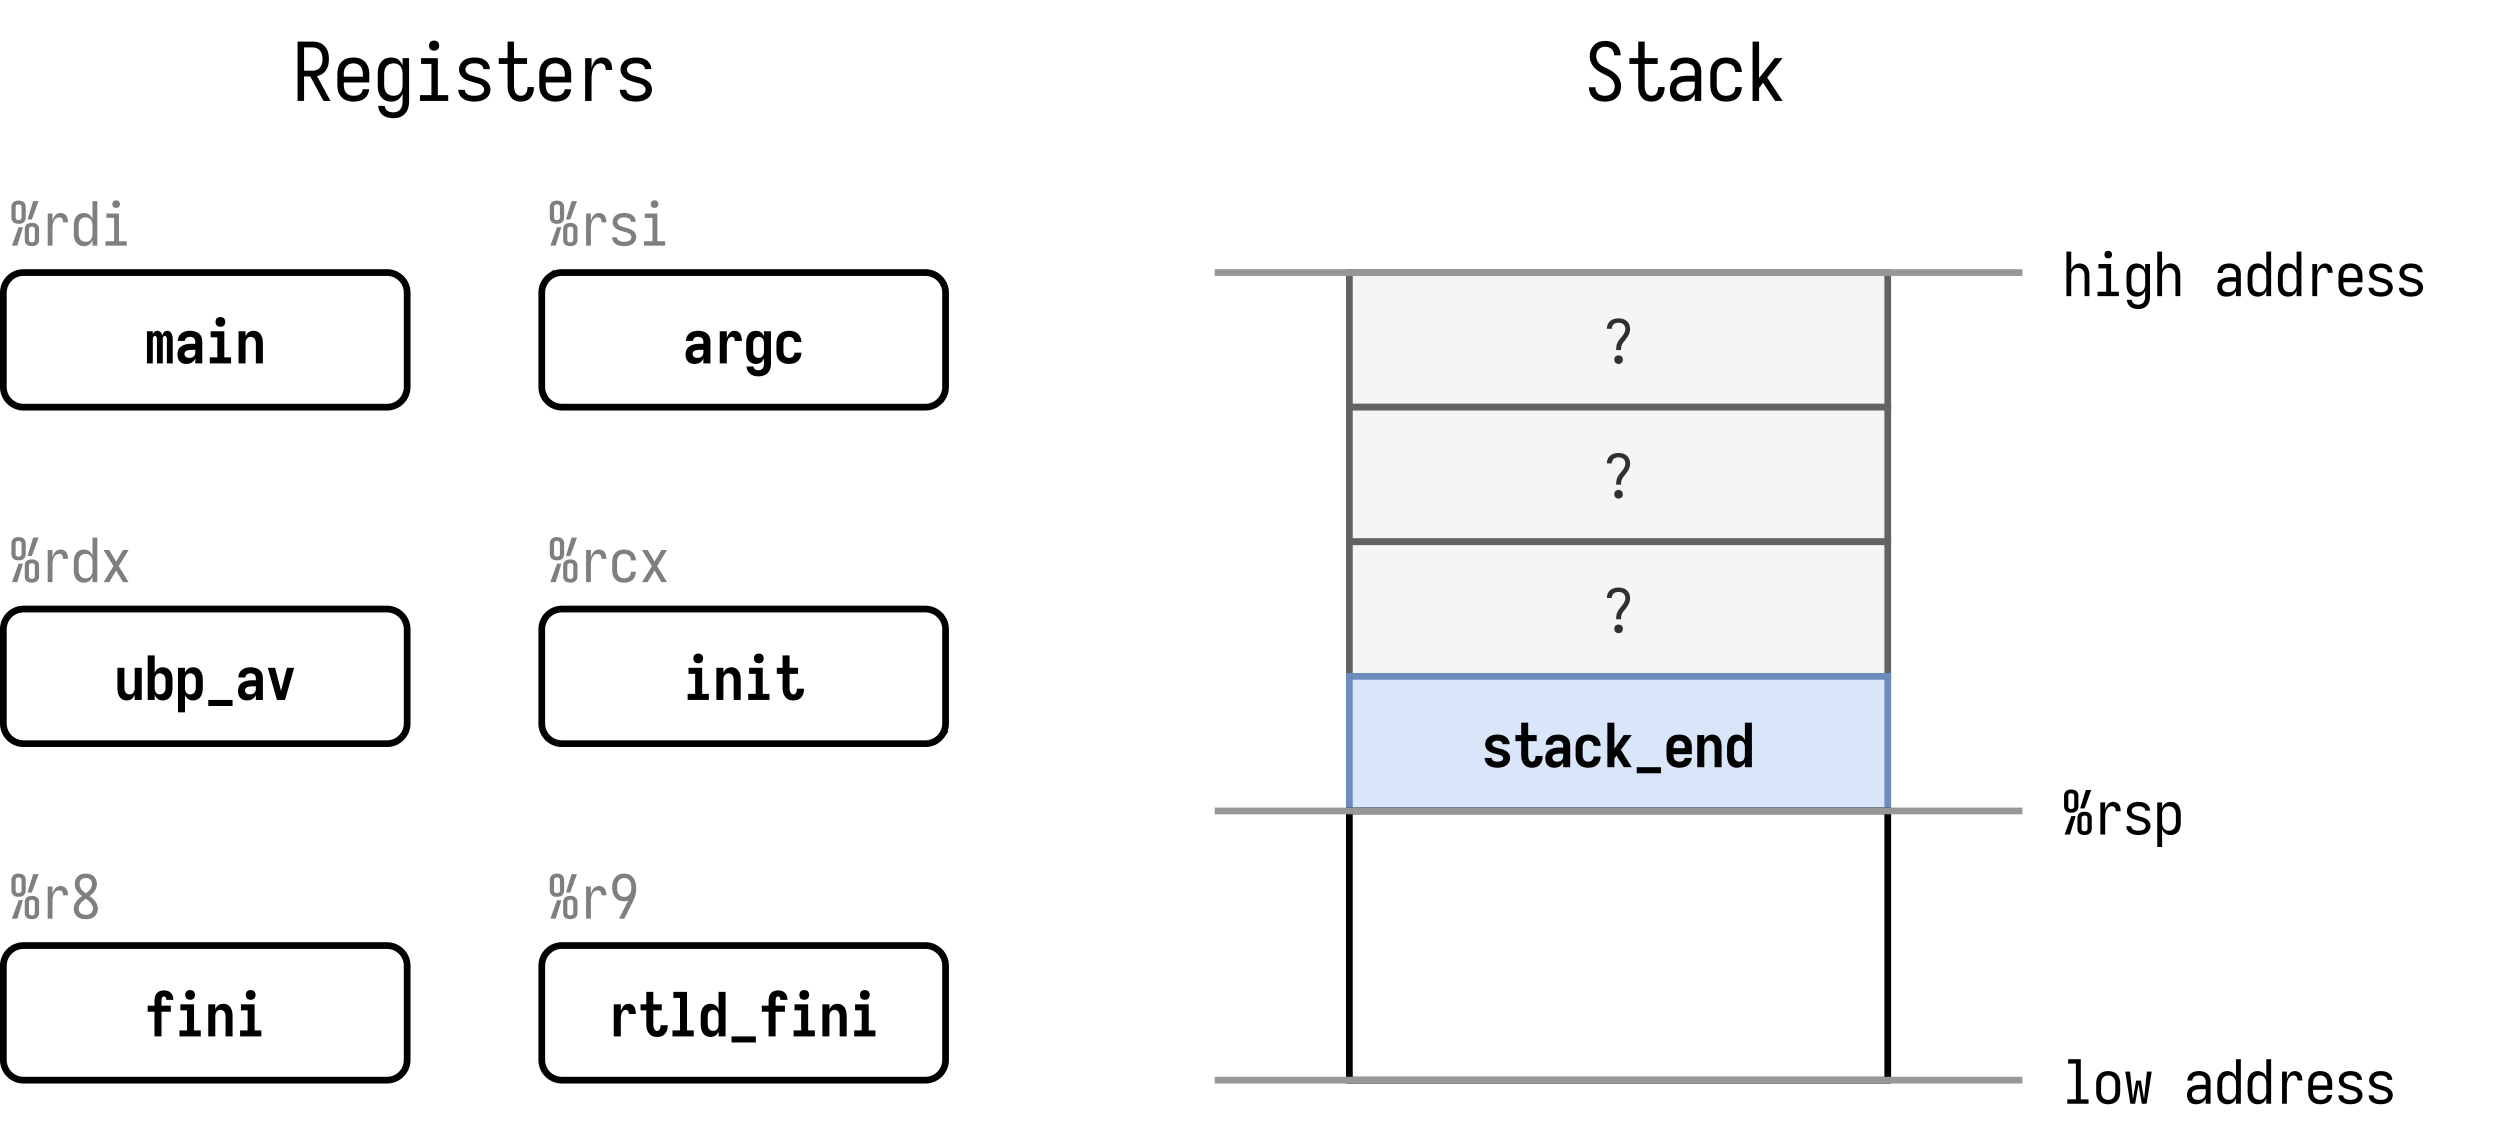 <svg xmlns="http://www.w3.org/2000/svg" xmlns:xlink="http://www.w3.org/1999/xlink" width="713.28" height="321.28" viewBox="0 0 534.96 240.96" version="1.2"><defs><symbol overflow="visible" id="b"><path d="M.484 0h1.25v-5.094c0-.113.008-.226.032-.343a.687.687 0 01.14-.313c.07-.094.16-.14.266-.14.113 0 .207.046.281.14.07.094.117.2.14.313.02.117.032.23.032.343V0h1.25v-5.094c0-.113.004-.226.016-.343a.687.687 0 01.14-.313.334.334 0 01.547 0c.07.094.117.2.14.313.02.117.032.23.032.343V0H6v-5.094c0-.207-.016-.41-.047-.61a2.36 2.36 0 00-.172-.593c-.074-.195-.199-.36-.375-.484a.889.889 0 00-.562-.203.983.983 0 00-.516.14.938.938 0 00-.36.39 1.94 1.94 0 00-.187.485 2.433 2.433 0 00-.219-.484.964.964 0 00-1.28-.438 1.016 1.016 0 00-.329.266 2.454 2.454 0 00-.219.36v-.61H.484zm0 0"/></symbol><symbol overflow="visible" id="c"><path d="M2.438.11c.257 0 .515-.04.765-.11.25-.082.473-.21.672-.39.195-.176.352-.383.469-.626V0h1.5v-4.672c0-.258-.04-.52-.11-.781a1.597 1.597 0 00-.359-.688 1.938 1.938 0 00-.61-.5 2.965 2.965 0 00-.75-.265 3.9 3.9 0 00-1.75.047c-.312.074-.6.21-.859.406-.25.187-.449.43-.593.719a2.157 2.157 0 00-.204.921h1.5c0-.175.055-.335.172-.484a.826.826 0 01.422-.312 1.8 1.8 0 01.531-.079c.188 0 .368.04.547.11.188.074.328.2.422.375.094.168.14.344.14.531v.469H3.5c-.281 0-.563.023-.844.062a3.498 3.498 0 00-.828.235c-.262.105-.5.258-.719.453-.21.2-.359.437-.453.719a2.815 2.815 0 00-.016 1.61c.07.26.196.491.376.686.175.2.39.34.64.422.258.082.52.125.782.125zm.609-1.298c-.168 0-.328-.023-.485-.078a.842.842 0 01-.39-.312.845.845 0 01-.14-.469c0-.133.03-.254.093-.36a.785.785 0 01.266-.265c.113-.062.234-.11.359-.14.125-.032.25-.051.375-.063.125-.02.25-.031.375-.031h.844v.578a1.2 1.2 0 01-.172.61.96.96 0 01-.484.421c-.211.074-.422.11-.641.11zm0 0"/></symbol><symbol overflow="visible" id="d"><path d="M.969 0h4.547v-1.297H4.078v-5.578H1.156v1.297h1.422v4.281H.968zm2.265-7.844c.196 0 .38-.035.547-.11a.72.72 0 00.375-.39c.082-.176.125-.36.125-.547 0-.187-.043-.363-.125-.53a.68.68 0 00-.375-.376 1.235 1.235 0 00-1.078 0 .72.72 0 00-.39.375c-.075.168-.11.344-.11.531 0 .188.035.371.11.547.082.18.21.309.39.39.176.075.352.11.531.11zm0 0"/></symbol><symbol overflow="visible" id="e"><path d="M.64 0h1.5v-4.281c0-.176.016-.344.047-.5.04-.164.11-.317.204-.453a.897.897 0 01.375-.329c.156-.082.316-.125.484-.125.164 0 .328.043.484.125a.813.813 0 01.36.329c.093.136.156.289.187.453.04.156.063.324.063.5V0h1.5v-4.281c0-.25-.016-.5-.047-.75a3.076 3.076 0 00-.188-.735 2.186 2.186 0 00-.39-.64 1.514 1.514 0 00-.625-.438 1.945 1.945 0 00-1.453 0 1.422 1.422 0 00-.61.407c-.156.187-.289.398-.39.625v-1.063H.64zm0 0"/></symbol><symbol overflow="visible" id="f"><path d="M1.36 0h1.515v-3.64c0-.176.004-.348.016-.516a7.78 7.78 0 01.078-.5 2.47 2.47 0 01.172-.485.955.955 0 01.328-.39.804.804 0 01.469-.157c.144 0 .269.047.374.141.114.086.188.2.22.344.038.137.062.273.062.406h1.5c0-.207-.016-.41-.047-.61A2.783 2.783 0 005.907-6a1.415 1.415 0 00-.298-.516 1.113 1.113 0 00-.484-.343 1.44 1.44 0 00-.578-.125c-.219 0-.43.043-.625.125-.2.086-.367.21-.5.375a3.534 3.534 0 00-.328.53c-.094.18-.168.372-.219.579v-1.5H1.359zm0 0"/></symbol><symbol overflow="visible" id="g"><path d="M3.188 2.766c.289 0 .578-.04.859-.11.281-.062.539-.18.781-.344.238-.156.438-.359.594-.609.164-.25.273-.516.328-.797.063-.273.094-.554.094-.844v-6.937h-1.5v1.063a2.27 2.27 0 00-.39-.625 1.47 1.47 0 00-.61-.407 2.01 2.01 0 00-.735-.14c-.25 0-.5.046-.75.14-.25.086-.464.227-.64.422-.18.188-.32.402-.422.64-.094.231-.164.477-.203.735-.043.25-.063.508-.063.766v1.687c0 .262.02.516.063.766.039.25.11.5.203.75.101.242.242.453.422.64.176.18.39.313.64.407a2.123 2.123 0 001.485.015c.238-.093.441-.234.61-.421.163-.188.296-.395.39-.625V.063c0 .175-.024.347-.063.515-.031.164-.101.32-.203.469a.889.889 0 01-.39.312c-.157.07-.325.11-.5.11-.168 0-.329-.028-.485-.078a.773.773 0 01-.406-.282.909.909 0 01-.188-.453H.61c.02.313.098.61.235.89.144.282.344.516.594.704.25.195.523.332.828.406.3.07.609.11.921.11zm.046-3.954c-.242 0-.464-.062-.671-.187-.2-.125-.34-.3-.422-.531a2.2 2.2 0 01-.11-.688V-4.28c0-.227.035-.453.11-.672a1.02 1.02 0 01.421-.531c.208-.133.43-.204.672-.204.164 0 .329.04.485.11a.897.897 0 01.375.328c.093.148.156.305.187.469.04.156.063.324.063.5v1.687c0 .168-.024.336-.063.5a1.286 1.286 0 01-.187.469.847.847 0 01-.375.328c-.156.074-.32.11-.485.11zm0 0"/></symbol><symbol overflow="visible" id="h"><path d="M3.219.11a4 4 0 00.984-.126c.332-.093.629-.25.89-.468.259-.227.454-.504.579-.829.133-.32.203-.648.203-.984h-1.5c0 .2-.055.39-.156.578a.837.837 0 01-.422.407 1.377 1.377 0 01-.578.125c-.18 0-.352-.036-.516-.11a.986.986 0 01-.39-.312c-.106-.145-.18-.301-.22-.47a2.027 2.027 0 01-.062-.515V-4.28c0-.176.02-.348.063-.516.039-.164.113-.32.219-.469a.868.868 0 01.39-.312 1.3 1.3 0 01.516-.11c.195 0 .39.043.578.125a.853.853 0 01.422.407c.101.187.156.383.156.578h1.5c0-.332-.07-.66-.203-.984a2.015 2.015 0 00-.578-.813 2.177 2.177 0 00-.89-.469 3.527 3.527 0 00-.985-.14c-.293 0-.578.039-.86.109-.28.063-.546.18-.796.344a2.06 2.06 0 00-.61.61 2.388 2.388 0 00-.328.796 3.879 3.879 0 00-.094.844v1.687c0 .281.031.57.094.86.063.28.172.546.328.796.164.243.367.446.61.61.25.156.515.266.796.328.282.07.567.11.86.11zm0 0"/></symbol><symbol overflow="visible" id="i"><path d="M4.14.11c.313 0 .618-.048.923-.141.3-.102.554-.274.765-.516.207-.238.36-.508.453-.812.094-.301.14-.61.14-.922v-.125H4.907v.047c0 .125-.011.257-.031.39-.023.125-.063.25-.125.375a.642.642 0 01-.25.297.655.655 0 01-.36.11.583.583 0 01-.421-.188 1.114 1.114 0 01-.25-.406 2.262 2.262 0 01-.11-.469 6.262 6.262 0 01-.015-.469v-2.86h1.812v-1.296H3.344v-2.656h-1.5v2.656H.609v1.297h1.235v2.86c0 .273.02.546.062.827.04.274.117.54.235.797.125.25.285.477.484.672.195.188.426.324.688.406.269.082.546.125.828.125zm0 0"/></symbol><symbol overflow="visible" id="j"><path d="M2.625.11c.25 0 .488-.044.719-.126.238-.093.441-.234.61-.421.163-.188.296-.395.39-.625V0h1.5v-6.875h-1.5v4.281c0 .168-.024.336-.063.5a1.286 1.286 0 01-.187.469.77.77 0 01-.36.328 1.123 1.123 0 01-.968 0 .847.847 0 01-.375-.328 1.473 1.473 0 01-.204-.469 2.676 2.676 0 01-.046-.5v-4.281H.64v4.281c0 .25.015.5.046.75.032.25.094.496.188.735.102.242.234.46.39.656.165.187.368.328.61.422.25.093.5.14.75.14zm0 0"/></symbol><symbol overflow="visible" id="k"><path d="M3.875.11c.258 0 .508-.048.75-.141.25-.094.46-.227.64-.406.176-.188.317-.399.423-.641.101-.25.171-.5.203-.75.039-.25.062-.504.062-.766V-4.28c0-.258-.023-.516-.062-.766a2.592 2.592 0 00-.204-.734 2.28 2.28 0 00-.421-.64 1.533 1.533 0 00-.641-.423 2.06 2.06 0 00-.75-.14c-.25 0-.496.046-.734.14a1.422 1.422 0 00-.61.407c-.156.187-.289.398-.39.625v-3.72H.64V0h1.5v-1.063c.101.231.234.438.39.625.164.188.367.329.61.422.238.082.484.125.734.125zM3.25-1.189a1.11 1.11 0 01-.484-.109.847.847 0 01-.375-.328 1.473 1.473 0 01-.204-.469 2.676 2.676 0 01-.046-.5V-4.28c0-.176.015-.344.046-.5.04-.164.11-.32.204-.469a.897.897 0 01.375-.328c.156-.07.316-.11.484-.11.238 0 .457.07.656.204a.949.949 0 01.422.53c.082.22.125.446.125.673v1.687c0 .23-.043.461-.125.688a.936.936 0 01-.422.531 1.21 1.21 0 01-.656.188zm0 0"/></symbol><symbol overflow="visible" id="l"><path d="M.64 2.656h1.5v-3.719c.102.231.235.438.391.625.164.188.367.329.61.422.238.082.484.125.734.125.258 0 .508-.046.75-.14.25-.094.46-.227.64-.406.176-.188.317-.399.423-.641.101-.25.171-.5.203-.75.039-.25.062-.504.062-.766V-4.28c0-.258-.023-.516-.062-.766a2.592 2.592 0 00-.204-.734 2.28 2.28 0 00-.421-.64 1.533 1.533 0 00-.641-.423 2.06 2.06 0 00-.75-.14c-.25 0-.496.046-.734.14a1.422 1.422 0 00-.61.407c-.156.187-.289.398-.39.625v-1.063H.64zm2.61-3.844a1.11 1.11 0 01-.484-.109.847.847 0 01-.375-.328 1.473 1.473 0 01-.204-.469 2.676 2.676 0 01-.046-.5V-4.28c0-.176.015-.344.046-.5.04-.164.11-.32.204-.469a.897.897 0 01.375-.328c.156-.07.316-.11.484-.11.238 0 .457.07.656.204a.949.949 0 01.422.53c.082.22.125.446.125.673v1.687c0 .23-.043.461-.125.688a.936.936 0 01-.422.531 1.21 1.21 0 01-.656.188zm0 0"/></symbol><symbol overflow="visible" id="m"><path d="M.64 1.297h5.204V0H.64zm0 0"/></symbol><symbol overflow="visible" id="n"><path d="M2.375 0h1.734l1.954-6.875H4.516L3.344-2.297a19.66 19.66 0 01-.094.39 19.66 19.66 0 01-.094-.39L1.984-6.875H.422zm0 0"/></symbol><symbol overflow="visible" id="p"><path d="M2.094 0h1.5v-5.281h2v-1.297h-2V-7.61c0-.133.008-.266.031-.391a.83.83 0 01.156-.375c.094-.113.203-.172.328-.172a.44.44 0 01.282.11.398.398 0 01.171.25c.032.105.047.21.047.312v.047h1.516v-.125a2.06 2.06 0 00-.14-.75 1.762 1.762 0 00-.438-.656 1.403 1.403 0 00-.672-.375 2.654 2.654 0 00-1.61.031c-.273.094-.5.258-.687.484a1.82 1.82 0 00-.39.75c-.063.281-.094.57-.094.86v1.03H.64v1.298h1.453zm0 0"/></symbol><symbol overflow="visible" id="r"><path d="M.969 0h4.547v-1.297H4.078V-9.53H1.156v1.297h1.422v6.937H.968zm0 0"/></symbol><symbol overflow="visible" id="s"><path d="M2.61.11c.25 0 .492-.044.734-.126.238-.093.441-.234.61-.421.163-.188.296-.395.39-.625V0h1.5v-9.531h-1.5v3.719a2.27 2.27 0 00-.39-.625 1.47 1.47 0 00-.61-.407 2.01 2.01 0 00-.735-.14c-.25 0-.5.046-.75.14-.25.086-.464.227-.64.422-.18.188-.32.402-.422.64-.094.231-.164.477-.203.735-.043.25-.063.508-.063.766v1.687c0 .262.02.516.063.766.039.25.11.5.203.75.101.242.242.453.422.64.176.18.39.313.64.407.25.093.5.14.75.14zm.624-1.298c-.242 0-.464-.062-.671-.187-.2-.125-.34-.3-.422-.531a2.2 2.2 0 01-.11-.688V-4.28c0-.227.035-.453.11-.672a1.02 1.02 0 01.421-.531c.208-.133.43-.204.672-.204.164 0 .329.04.485.11a.897.897 0 01.375.328c.093.148.156.305.187.469.04.156.063.324.063.5v1.687c0 .168-.024.336-.063.5a1.286 1.286 0 01-.187.469.847.847 0 01-.375.328c-.156.074-.32.11-.485.11zm0 0"/></symbol><symbol overflow="visible" id="F"><path d="M3.219.11c.32 0 .64-.04.953-.11.32-.063.617-.18.89-.36a1.93 1.93 0 00.641-.687 1.871 1.871 0 00.188-1.406c-.043-.156-.11-.3-.204-.438a1.603 1.603 0 00-.312-.359 1.629 1.629 0 00-.39-.281 3.048 3.048 0 00-.891-.36c-.157-.039-.313-.082-.469-.125-.156-.039-.313-.082-.469-.125a5.952 5.952 0 01-.453-.14 1.06 1.06 0 01-.406-.266.598.598 0 01-.188-.437c0-.157.067-.29.204-.407a.89.89 0 01.453-.234c.164-.04.328-.063.484-.063.164 0 .328.024.484.063a.839.839 0 01.422.266.715.715 0 01.188.437h1.5A1.924 1.924 0 005.016-6.5a2.209 2.209 0 00-.844-.375c-.305-.07-.61-.11-.922-.11-.313 0-.625.04-.938.11-.304.063-.59.188-.859.375-.262.18-.465.414-.61.703a1.878 1.878 0 00-.218.89c0 .169.02.329.063.485.039.156.101.305.187.438.094.136.195.261.313.375.125.105.253.199.39.28.145.075.29.142.438.204.156.055.304.102.453.14.156.044.312.087.469.126.156.043.312.086.468.125.156.043.305.09.453.14.157.055.297.14.422.266a.558.558 0 01.188.422.558.558 0 01-.14.36.877.877 0 01-.329.234 2.19 2.19 0 01-.39.093 2.285 2.285 0 01-.391.032c-.188 0-.371-.02-.547-.063a1.14 1.14 0 01-.453-.266.63.63 0 01-.203-.468H.5A2.023 2.023 0 001.39-.36c.27.18.563.296.876.359.312.07.629.11.953.11zm0 0"/></symbol><symbol overflow="visible" id="G"><path d="M.844 0h1.5v-1.875l.453-.61L4.359 0h1.704L3.719-3.719l2.344-3.156H4.327L2.344-3.937v-5.594h-1.5zm0 0"/></symbol><symbol overflow="visible" id="H"><path d="M3.266.11c.32 0 .632-.04.937-.11.313-.07.598-.195.86-.375a2.03 2.03 0 00.609-.703 2.05 2.05 0 00.25-.906h-1.5a.733.733 0 01-.203.468 1.059 1.059 0 01-.438.266 2.07 2.07 0 01-.515.063c-.168 0-.34-.032-.516-.094a1.085 1.085 0 01-.422-.313 1.552 1.552 0 01-.234-.468 2.22 2.22 0 01-.063-.532v-.187h3.922v-1.5c0-.29-.031-.578-.094-.86a2.266 2.266 0 00-.343-.796 2.508 2.508 0 00-.61-.61 2.266 2.266 0 00-.797-.344 3.967 3.967 0 00-.859-.093c-.293 0-.586.03-.875.093-.281.063-.547.18-.797.344a2.378 2.378 0 00-.61.61 2.197 2.197 0 00-.343.796c-.063.282-.094.57-.094.86v1.687c0 .293.031.586.094.875.063.282.176.543.344.782.176.242.383.445.625.609.25.156.515.266.797.328.289.07.582.11.875.11zm1.187-4.188H2.031v-.203c0-.176.02-.348.063-.516.05-.176.129-.332.234-.469a.85.85 0 01.406-.312 1.3 1.3 0 01.516-.11c.164 0 .332.04.5.11.164.062.3.168.406.312.114.137.192.293.235.47.039.167.062.339.062.515zm0 0"/></symbol><symbol overflow="visible" id="t"><path d="M1.031 0h1.39v-5.234H3.75L6.578 0h1.5l-2.89-5.313a3.104 3.104 0 001.125-.468c.343-.227.625-.516.843-.86A3.36 3.36 0 007.61-7.75a6.146 6.146 0 00.016-2.375 3.2 3.2 0 00-.422-1.078 2.79 2.79 0 00-.766-.86 2.822 2.822 0 00-1.046-.5 4.701 4.701 0 00-1.141-.14H1.031zM4.25-6.484H2.422v-4.97H4.25c.3 0 .598.06.89.173.29.117.532.304.72.562.195.25.327.528.39.828.07.305.11.61.11.922 0 .313-.04.621-.11.922a2.081 2.081 0 01-.39.844c-.188.25-.43.433-.72.547-.292.117-.59.172-.89.172zm0 0"/></symbol><symbol overflow="visible" id="u"><path d="M4.36.14C4.741.14 5.132.095 5.53 0a2.989 2.989 0 001.094-.469c.332-.238.586-.539.766-.906.187-.363.289-.738.312-1.125H6.328A1.266 1.266 0 016-1.703c-.21.242-.465.402-.766.484-.293.074-.586.11-.875.11a2.46 2.46 0 01-.875-.157 1.822 1.822 0 01-.718-.515c-.188-.239-.32-.5-.391-.782a4.202 4.202 0 01-.094-.89v-.5h5.453v-1.75c0-.375-.039-.742-.109-1.11a3.014 3.014 0 00-.422-1.046c-.2-.332-.45-.61-.75-.829a2.683 2.683 0 00-1.016-.468 4.453 4.453 0 00-1.109-.14c-.387 0-.766.046-1.14.14-.368.086-.7.242-1 .469a2.88 2.88 0 00-.766.828 3.06 3.06 0 00-.406 1.046c-.075.368-.11.735-.11 1.11v2.25c0 .375.035.75.11 1.125.07.367.21.715.421 1.047.208.324.461.601.766.828A2.83 2.83 0 003.22 0c.375.094.754.14 1.14.14zM2.28-5.202v-.5c0-.3.031-.594.094-.875.07-.29.203-.55.39-.781a1.59 1.59 0 01.704-.516 2.187 2.187 0 011.703 0c.281.105.516.277.703.516.188.23.313.492.375.78.07.282.11.575.11.876v.5zm0 0"/></symbol><symbol overflow="visible" id="v"><path d="M4.25 3.688a4.34 4.34 0 001.11-.141 2.864 2.864 0 001-.485c.3-.23.546-.507.734-.828.195-.324.332-.671.406-1.046.07-.368.11-.731.11-1.094v-9.25H6.218v1.562a2.958 2.958 0 00-.547-.906 1.953 1.953 0 00-.86-.61 3.053 3.053 0 00-2.062-.015c-.336.105-.633.29-.89.547-.25.25-.45.531-.594.844a3.483 3.483 0 00-.297 1 8.303 8.303 0 00-.063 1.03v2.25c0 .345.02.688.063 1.032.05.344.148.68.297 1 .144.313.343.594.593.844.258.25.555.433.891.547a3.053 3.053 0 002.063-.016c.343-.125.628-.328.859-.61a3.08 3.08 0 00.547-.921V.094c0 .281-.032.562-.094.844-.063.289-.184.554-.36.796a1.51 1.51 0 01-.671.532 2.187 2.187 0 01-.844.171 3.05 3.05 0 01-.86-.124 1.387 1.387 0 01-.687-.485 1.361 1.361 0 01-.312-.781H1c.02.394.117.77.297 1.125.187.363.437.66.75.89.312.227.66.391 1.047.485a5 5 0 001.156.14zm.047-4.797c-.281 0-.563-.051-.844-.157a1.654 1.654 0 01-.703-.53 2.138 2.138 0 01-.375-.798 4.076 4.076 0 01-.094-.86v-2.25c0-.3.031-.593.094-.874.07-.29.195-.55.375-.781a1.59 1.59 0 01.703-.516c.281-.113.563-.172.844-.172.289 0 .57.059.844.172.27.117.488.293.656.531.164.242.273.5.328.782.063.28.094.57.094.859v2.25c0 .281-.032.57-.094.86a2.06 2.06 0 01-.328.78 1.479 1.479 0 01-.656.532 2.117 2.117 0 01-.844.172zm0 0"/></symbol><symbol overflow="visible" id="w"><path d="M1.297 0h6.047v-1.25H5.125v-7.906H1.531v1.234H3.75v6.672H1.297zm3.016-10.766c.195 0 .382-.039.562-.125a.778.778 0 00.406-.39 1.299 1.299 0 000-1.11.793.793 0 00-.406-.406 1.342 1.342 0 00-.563-.125c-.187 0-.375.043-.562.125a.778.778 0 00-.39.406c-.075.18-.11.36-.11.547 0 .2.035.387.11.563.081.18.21.308.39.39.188.086.375.125.563.125zm0 0"/></symbol><symbol overflow="visible" id="x"><path d="M4.281.14c.407 0 .805-.042 1.203-.124A3.293 3.293 0 006.61-.438a2.36 2.36 0 00.829-.859c.195-.363.296-.75.296-1.156 0-.281-.054-.55-.156-.813a1.912 1.912 0 00-.437-.687A2.619 2.619 0 006.5-4.47a3.807 3.807 0 00-.75-.343 11.09 11.09 0 00-.797-.25c-.262-.083-.527-.16-.797-.235-.261-.07-.527-.156-.797-.25a1.667 1.667 0 01-.687-.469 1.095 1.095 0 01-.094-1.343c.125-.188.285-.332.485-.438.195-.101.398-.172.609-.203a4.397 4.397 0 011.281 0c.207.031.406.094.594.188.195.093.36.23.484.406.125.18.188.375.188.593h1.39c0-.382-.101-.75-.296-1.093a2.224 2.224 0 00-.782-.844 2.851 2.851 0 00-1.062-.438 6.2 6.2 0 00-1.14-.109c-.4 0-.79.043-1.173.125a2.85 2.85 0 00-1.078.453c-.336.23-.594.528-.781.89-.188.356-.281.731-.281 1.126 0 .273.05.539.156.797.101.261.25.496.437.703.196.21.414.387.657.531.238.137.488.246.75.328.257.086.52.168.78.25.27.086.536.164.798.235.27.062.535.14.797.234.27.094.5.25.687.469.195.219.297.465.297.734 0 .23-.074.445-.219.64a1.543 1.543 0 01-.531.438c-.2.094-.418.157-.656.188-.23.031-.461.047-.688.047-.218 0-.437-.016-.656-.047a2.359 2.359 0 01-.64-.188 1.359 1.359 0 01-.532-.422 1.074 1.074 0 01-.203-.625H.86c0 .407.1.79.312 1.141.207.355.484.637.828.844.344.21.71.351 1.11.422.394.082.785.125 1.171.125zm0 0"/></symbol><symbol overflow="visible" id="y"><path d="M5.594.14c.383 0 .758-.062 1.125-.187.375-.125.687-.332.937-.625.258-.3.446-.64.563-1.015a3.54 3.54 0 00.187-1.125v-.157h-1.39v.078c0 .22-.028.434-.079.641a1.65 1.65 0 01-.25.594 1.085 1.085 0 01-.484.422 1.52 1.52 0 01-.61.125 1.272 1.272 0 01-1.188-.781 2.921 2.921 0 01-.218-.72 6.152 6.152 0 01-.046-.765v-4.547h2.796v-1.234H4.142v-3.547H2.766v3.547H.875v1.234h1.89v4.547c0 .355.024.703.079 1.047.05.336.148.656.297.969.144.304.336.578.578.828.25.242.535.414.86.515.331.102.671.157 1.015.157zm0 0"/></symbol><symbol overflow="visible" id="z"><path d="M2.078 0h1.375v-4.86c0-.269.016-.538.047-.812.031-.281.082-.555.156-.828.07-.27.18-.523.328-.766.157-.25.352-.441.594-.578.25-.133.516-.203.797-.203.176 0 .344.04.5.11.164.062.29.171.375.328.094.148.156.304.188.468.03.168.046.336.046.5H7.86c0-.32-.03-.644-.093-.968a2.211 2.211 0 00-.36-.891 1.519 1.519 0 00-.734-.61 2.449 2.449 0 00-.938-.187c-.28 0-.562.063-.843.188-.282.117-.516.289-.704.515-.18.23-.328.48-.453.75-.117.274-.21.555-.28.844v-2.156H2.077zm0 0"/></symbol><symbol overflow="visible" id="A"><path d="M4.297.14c.457 0 .898-.062 1.328-.187a2.823 2.823 0 001.14-.656c.344-.32.587-.695.735-1.125.156-.438.234-.879.234-1.328 0-.414-.078-.828-.234-1.235a3.176 3.176 0 00-.656-1.078 5.376 5.376 0 00-.953-.828 7.542 7.542 0 00-1.094-.625c-.375-.176-.75-.367-1.125-.578a2.731 2.731 0 01-.906-.875 2.25 2.25 0 01-.344-1.203c0-.258.035-.516.11-.766.081-.258.21-.488.39-.687.187-.207.406-.352.656-.438a2.48 2.48 0 01.781-.125c.32 0 .633.07.938.203.312.137.547.36.703.672.164.305.25.617.25.938v.015h1.39v-.015c0-.426-.077-.836-.234-1.235a2.733 2.733 0 00-.718-1.046 2.656 2.656 0 00-1.094-.61 4.592 4.592 0 00-1.235-.172c-.449 0-.886.07-1.312.203a2.67 2.67 0 00-1.094.688 3.227 3.227 0 00-.703 1.11 3.792 3.792 0 00-.219 1.28c0 .43.078.844.235 1.25.156.399.375.758.656 1.079.281.324.598.601.953.828.352.23.719.437 1.094.625.383.18.758.375 1.125.593.375.211.68.5.922.875.238.368.359.758.359 1.172 0 .368-.09.72-.266 1.063a1.54 1.54 0 01-.765.734 2.45 2.45 0 01-1.047.235c-.344 0-.684-.063-1.016-.188a1.515 1.515 0 01-.765-.64 1.942 1.942 0 01-.266-.985H.86c0 .438.081.867.25 1.281.163.407.421.75.765 1.032.344.28.723.48 1.14.593.415.102.844.157 1.282.157zm0 0"/></symbol><symbol overflow="visible" id="B"><path d="M3.469.14c.383 0 .758-.054 1.125-.156.375-.113.703-.3.984-.562.281-.258.492-.563.64-.906V0H7.61v-6.266c0-.351-.046-.691-.14-1.015a2.387 2.387 0 00-.453-.907 2.525 2.525 0 00-.766-.656 2.814 2.814 0 00-.953-.36 5.447 5.447 0 00-1-.093c-.399 0-.793.047-1.188.14a2.901 2.901 0 00-1.093.485 2.403 2.403 0 00-.75.922C1.086-7.383 1-7 1-6.594h1.39c0-.3.094-.578.282-.828.195-.25.441-.414.734-.5.29-.082.586-.125.89-.125.321 0 .645.063.97.188.32.117.562.324.718.625.157.304.235.625.235.968v.875H4.656c-.367 0-.726.028-1.078.079-.355.054-.7.148-1.031.28a3.035 3.035 0 00-.89.579c-.274.25-.466.547-.579.89-.117.344-.172.7-.172 1.063 0 .355.047.703.14 1.047.102.336.274.633.516.89.25.262.54.446.875.547A3.63 3.63 0 003.47.141zm.547-1.25c-.293 0-.579-.05-.86-.156a1.261 1.261 0 01-.656-.53 1.632 1.632 0 01-.219-.829c0-.219.047-.426.14-.625.095-.195.227-.352.407-.469.176-.113.363-.203.563-.265.207-.063.414-.102.625-.125.218-.02.43-.032.64-.032H6.22v1.032c0 .273-.055.543-.157.812-.093.274-.25.5-.468.688a1.82 1.82 0 01-.75.39c-.274.074-.547.11-.828.11zm0 0"/></symbol><symbol overflow="visible" id="C"><path d="M4.281.14A4.82 4.82 0 005.547-.03c.426-.114.8-.317 1.125-.61.32-.3.562-.656.719-1.062.164-.406.25-.828.25-1.266H6.25c0 .344-.086.672-.25.985-.168.312-.414.539-.734.671a2.51 2.51 0 01-.985.204c-.293 0-.578-.051-.86-.157a1.543 1.543 0 01-.687-.53 1.994 1.994 0 01-.359-.798 4.076 4.076 0 01-.094-.86v-2.25c0-.288.031-.577.094-.859.063-.289.18-.554.36-.796.175-.239.406-.41.687-.516a2.28 2.28 0 01.86-.172c.331 0 .66.07.984.203.32.137.566.36.734.672.164.313.25.637.25.969h1.39a3.32 3.32 0 00-.25-1.25 2.73 2.73 0 00-.718-1.063c-.324-.289-.7-.492-1.125-.609a4.82 4.82 0 00-1.266-.172 4.43 4.43 0 00-1.11.14 2.97 2.97 0 00-1.015.485 2.759 2.759 0 00-.75.813c-.187.324-.32.671-.39 1.046-.075.368-.11.735-.11 1.11v2.25c0 .367.035.734.11 1.11.07.366.203.714.39 1.046.196.324.446.602.75.828.313.219.649.375 1.016.469.363.094.734.14 1.11.14zm0 0"/></symbol><symbol overflow="visible" id="D"><path d="M1.313 0h1.39v-2.781l.86-1.11.421.657L6.141 0h1.593L4.438-5l3.296-4.156H6.047L2.703-4.891v-7.812h-1.39zm0 0"/></symbol><symbol overflow="visible" id="E"><path d="M2.719-2.86h1.047c0-.238.02-.472.062-.703.04-.238.125-.46.25-.671.133-.207.281-.399.438-.579.156-.187.3-.378.437-.578.145-.195.274-.398.39-.609a2.815 2.815 0 00.36-1.375 2.62 2.62 0 00-.172-.922 1.87 1.87 0 00-.547-.765 2.005 2.005 0 00-.828-.454 3.52 3.52 0 00-.922-.125c-.312 0-.62.043-.921.125a2.038 2.038 0 00-.829.422c-.25.2-.437.446-.562.735a2.41 2.41 0 00-.172.906v.047h1.047v-.032c0-.238.062-.46.187-.671a.99.99 0 01.532-.454 1.87 1.87 0 01.718-.14c.239 0 .477.047.72.14a.992.992 0 01.546.47c.125.23.188.464.188.702 0 .282-.07.555-.204.813-.125.262-.277.5-.453.719-.18.218-.355.437-.531.656-.18.219-.336.453-.469.703-.125.25-.21.516-.25.797a5.576 5.576 0 00-.062.844zM3.25.11c.156 0 .313-.04.469-.11a.616.616 0 00.328-.344c.07-.156.11-.312.11-.469 0-.164-.04-.32-.11-.468a.566.566 0 00-.328-.328 1.14 1.14 0 00-.469-.11c-.168 0-.328.04-.484.11a.613.613 0 00-.329.328c-.074.148-.109.304-.109.468 0 .157.035.313.11.47.07.156.18.273.328.343.156.07.316.11.484.11zm0 0"/></symbol><symbol overflow="visible" id="I"><path d="M1.813-4.672c.195 0 .39-.02.578-.062.195-.051.367-.141.515-.266a.99.99 0 00.328-.469c.07-.187.11-.375.11-.562v-2.25c0-.188-.04-.367-.11-.547a.99.99 0 00-.328-.469 1.126 1.126 0 00-.515-.265 2.218 2.218 0 00-.579-.079 2.31 2.31 0 00-.578.079 1.208 1.208 0 00-.843.734c-.075.18-.11.36-.11.547v2.25c0 .187.035.375.11.562.07.188.18.344.328.469.156.125.328.215.515.266.196.043.391.062.579.062zm1.921-.922h.922L6.094-9.53H4.937zM4.672.11c.195 0 .39-.027.578-.078.188-.039.352-.125.5-.25.156-.133.27-.289.344-.469.07-.187.11-.378.11-.578V-3.5c0-.195-.04-.39-.11-.578a1.112 1.112 0 00-.344-.469 1.164 1.164 0 00-.5-.25 2.218 2.218 0 00-.578-.078 2.31 2.31 0 00-.578.078 1.26 1.26 0 00-.532.25 1.112 1.112 0 00-.328.469 1.828 1.828 0 00-.093.578v2.234c0 .2.03.391.093.579.07.18.18.335.329.468.156.125.332.211.53.25.196.051.391.078.579.078zM.39 0h1.156L2.75-3.953h-.922zm1.421-5.469c-.105 0-.21-.015-.312-.047a.43.43 0 01-.234-.203.65.65 0 01-.079-.312v-2.25c0-.102.024-.203.079-.297a.377.377 0 01.234-.188.81.81 0 01.625 0 .4.4 0 01.234.188.533.533 0 01.094.297v2.25c0 .105-.031.21-.094.312a.459.459 0 01-.234.203.99.99 0 01-.313.047zm2.86 4.766c-.106 0-.211-.016-.313-.047a.51.51 0 01-.25-.203.65.65 0 01-.078-.313V-3.5a.61.61 0 01.078-.313A.444.444 0 014.36-4a.81.81 0 01.625 0 .4.4 0 01.235.187c.05.094.078.2.078.313v2.234c0 .106-.027.211-.078.313a.459.459 0 01-.235.203.99.99 0 01-.312.047zm0 0"/></symbol><symbol overflow="visible" id="J"><path d="M1.563 0h1.03v-3.64c0-.208.009-.415.032-.626.02-.207.055-.41.11-.609A2.22 2.22 0 013-5.453c.113-.188.258-.332.438-.438.187-.101.382-.156.593-.156.133 0 .258.027.375.078a.57.57 0 01.282.25c.07.117.117.235.14.36.02.125.031.25.031.375h1.047a3.49 3.49 0 00-.078-.72 1.876 1.876 0 00-.266-.671 1.19 1.19 0 00-.546-.453 1.733 1.733 0 00-.704-.156 1.542 1.542 0 00-1.171.546 2.55 2.55 0 00-.344.563c-.086.2-.152.406-.203.625v-1.625H1.563zm0 0"/></symbol><symbol overflow="visible" id="K"><path d="M2.828.11c.27 0 .531-.048.781-.141.258-.102.477-.254.657-.453.175-.207.312-.442.406-.704V0h1.031v-9.531H4.672v3.844a2.366 2.366 0 00-.406-.688 1.566 1.566 0 00-.657-.453 2.065 2.065 0 00-.78-.156c-.263 0-.517.043-.767.125-.25.086-.476.226-.671.421a2.033 2.033 0 00-.438.641c-.105.23-.18.477-.219.734a4.823 4.823 0 00-.062.782v1.687c0 .262.02.524.062.781.04.262.114.512.22.75a1.954 1.954 0 001.11 1.047c.248.082.502.125.764.125zm.406-.938c-.218 0-.437-.04-.656-.125a1.14 1.14 0 01-.515-.39 1.838 1.838 0 01-.266-.595 2.691 2.691 0 01-.078-.656V-4.28c0-.219.023-.438.078-.657a1.7 1.7 0 01.266-.593c.132-.176.304-.305.515-.39a1.86 1.86 0 01.656-.126c.207 0 .41.047.61.14.207.087.375.22.5.407.133.18.222.371.265.578.04.211.063.422.063.64v1.688c0 .219-.024.434-.063.64-.043.212-.132.407-.265.595a1.19 1.19 0 01-.5.406 1.52 1.52 0 01-.61.125zm0 0"/></symbol><symbol overflow="visible" id="L"><path d="M.969 0h4.547v-.938H3.859v-5.937H1.156v.938h1.657v5H.968zm2.265-8.078a.93.93 0 00.422-.094.612.612 0 00.297-.281.931.931 0 00.11-.438.822.822 0 00-.11-.406.61.61 0 00-.297-.297.848.848 0 00-.422-.11c-.148 0-.289.04-.421.11a.612.612 0 00-.282.297.9.9 0 00-.094.406c0 .157.032.305.094.438a.613.613 0 00.281.281.979.979 0 00.422.094zm0 0"/></symbol><symbol overflow="visible" id="M"><path d="M3.219.11c.3 0 .601-.032.906-.094.3-.063.582-.176.844-.344.258-.164.46-.383.61-.656.155-.27.234-.555.234-.86 0-.207-.043-.41-.125-.61a1.49 1.49 0 00-.329-.515 1.82 1.82 0 00-.484-.39 3.012 3.012 0 00-.563-.25c-.199-.07-.398-.133-.593-.188-.2-.062-.399-.117-.594-.172l-.594-.187c-.199-.07-.37-.192-.515-.36a.81.81 0 01-.22-.562c0-.156.048-.3.141-.438a.906.906 0 01.36-.328c.144-.082.297-.133.453-.156.164-.031.332-.047.5-.047.156 0 .313.016.469.047.156.023.304.07.453.14a.853.853 0 01.36.298c.093.136.14.289.14.453h1.031c0-.29-.074-.567-.219-.829a1.617 1.617 0 00-.578-.625 2.103 2.103 0 00-.797-.328 3.967 3.967 0 00-.859-.093c-.305 0-.602.03-.89.093-.282.063-.547.18-.797.344-.25.168-.45.39-.594.672a1.863 1.863 0 00-.203.844c0 .21.035.414.109.61.082.187.191.359.328.515.145.156.305.289.484.39.188.106.38.188.579.25.195.063.394.125.593.188.196.062.395.121.594.172.195.054.395.117.594.187.195.063.367.18.516.344a.843.843 0 01.218.563.804.804 0 01-.156.468.955.955 0 01-.39.328 1.962 1.962 0 01-.5.157c-.18.023-.352.03-.516.03-.168 0-.336-.007-.5-.03A2.672 2.672 0 012.25-1a1.052 1.052 0 01-.406-.328.777.777 0 01-.157-.469H.657c0 .313.07.602.218.86.156.261.363.476.625.64.258.156.535.262.828.313.3.062.598.093.89.093zm0 0"/></symbol><symbol overflow="visible" id="N"><path d="M3.219.11c.32 0 .64-.044.953-.126.312-.093.586-.25.828-.468.25-.22.43-.477.547-.782.125-.312.187-.632.187-.968H4.688c0 .261-.063.511-.188.75-.125.23-.309.398-.547.5a1.813 1.813 0 01-.734.156c-.23 0-.45-.04-.656-.125a1.14 1.14 0 01-.516-.39 1.838 1.838 0 01-.266-.595 3.394 3.394 0 01-.062-.656V-4.28c0-.219.02-.43.062-.64a1.7 1.7 0 01.266-.595c.133-.187.305-.32.515-.406.208-.082.426-.125.657-.125.25 0 .492.055.734.156.238.106.422.278.547.516.125.23.188.469.188.719h1.046c0-.32-.062-.633-.187-.938A1.946 1.946 0 005-6.39a2.005 2.005 0 00-.828-.453 3.313 3.313 0 00-1.797-.031 2.295 2.295 0 00-.75.36c-.23.167-.418.374-.563.624-.148.243-.25.5-.312.782a4.19 4.19 0 00-.078.828v1.687c0 .281.023.563.078.844.063.273.164.531.313.781.144.242.332.446.562.61.227.168.477.289.75.359.27.07.55.11.844.11zm0 0"/></symbol><symbol overflow="visible" id="O"><path d="M.563 0H1.78L3.25-2.484 4.719 0h1.203l-2.11-3.438 2.11-3.437H4.719L3.25-4.391 1.781-6.875H.563l2.109 3.438zm0 0"/></symbol><symbol overflow="visible" id="P"><path d="M2.125 0h1.14l1.126-2.234.656-1.313c.226-.445.41-.91.547-1.39.144-.477.218-.961.218-1.454 0-.32-.027-.632-.078-.937a3.048 3.048 0 00-.265-.89A2.566 2.566 0 004.937-9a1.834 1.834 0 00-.78-.484 2.853 2.853 0 00-.907-.157c-.375 0-.742.07-1.094.204a2.086 2.086 0 00-.875.656c-.23.304-.39.636-.484 1a4.832 4.832 0 00-.125 1.11c0 .366.039.73.125 1.093.094.355.254.683.484.984.227.305.516.528.86.672a2.89 2.89 0 001.078.203c.156 0 .312-.008.469-.031.156-.02.304-.063.453-.125-.243.398-.465.809-.672 1.234zM3.25-4.656c-.25 0-.484-.051-.703-.157a1.258 1.258 0 01-.516-.484 1.87 1.87 0 01-.25-.656 4.03 4.03 0 01-.062-.719c0-.25.02-.488.062-.719.04-.238.125-.46.25-.671.133-.208.305-.364.516-.47.219-.113.453-.171.703-.171.238 0 .469.058.688.172.218.105.39.261.515.469.125.21.207.433.25.671.04.23.063.47.063.72 0 .241-.024.48-.063.718-.043.23-.133.45-.266.656-.125.211-.296.371-.515.484a1.537 1.537 0 01-.672.157zm0 0"/></symbol><symbol overflow="visible" id="Q"><path d="M3.25.11c.313 0 .625-.04.938-.11.32-.082.609-.223.859-.422.25-.207.437-.46.562-.766.133-.3.204-.613.204-.937 0-.375-.086-.734-.25-1.078a3.225 3.225 0 00-.657-.906 6.534 6.534 0 00-.843-.735c.269-.207.523-.437.765-.687.238-.258.426-.551.563-.875a2.53 2.53 0 00.218-1.016c0-.312-.058-.61-.171-.89a1.907 1.907 0 00-.5-.75 1.893 1.893 0 00-.797-.454 3.29 3.29 0 00-.891-.125c-.313 0-.621.043-.922.125a1.862 1.862 0 00-.781.454c-.23.21-.402.46-.516.75a2.648 2.648 0 00.047 1.906c.145.324.336.617.578.875.239.25.5.48.782.687a6.551 6.551 0 00-.876.735 3.254 3.254 0 00-.64.906c-.168.344-.25.703-.25 1.078 0 .324.062.637.187.938.133.304.329.558.579.765.257.2.546.34.859.422.312.07.629.11.953.11zm0-.938c-.262 0-.512-.04-.75-.125a1.194 1.194 0 01-.578-.469 1.301 1.301 0 01-.203-.703c0-.313.07-.598.218-.86.157-.269.348-.503.579-.703.226-.207.472-.398.734-.578.25.18.488.371.719.579.226.199.414.433.562.703.157.261.235.546.235.859 0 .25-.07.484-.204.703a1.128 1.128 0 01-.578.469 2.166 2.166 0 01-.734.125zm0-4.578a5.71 5.71 0 01-.64-.532 2.737 2.737 0 01-.5-.671 1.848 1.848 0 01-.188-.813c0-.226.05-.453.156-.672a.99.99 0 01.485-.469c.218-.093.445-.14.687-.14a1.6 1.6 0 01.656.14c.219.094.383.25.5.47.114.218.172.445.172.671 0 .281-.07.555-.203.813-.125.25-.293.476-.5.671-.2.188-.406.368-.625.532zm0 0"/></symbol><symbol overflow="visible" id="R"><path d="M.781 0h1.031v-4.281c0-.219.02-.43.063-.64.05-.208.14-.4.266-.579.125-.188.285-.32.484-.406a1.434 1.434 0 011.234 0c.196.086.36.218.485.406.133.18.222.371.265.578.04.211.063.422.063.64V0h1.031v-4.281c0-.258-.016-.516-.047-.766a2.592 2.592 0 00-.203-.734 2.28 2.28 0 00-.422-.64 1.533 1.533 0 00-.64-.423 2.06 2.06 0 00-.75-.14c-.262 0-.524.054-.782.156-.25.094-.464.246-.64.453-.18.21-.313.438-.406.688v-3.844H.78zm0 0"/></symbol><symbol overflow="visible" id="S"><path d="M3.188 2.766c.289 0 .57-.04.843-.11a1.82 1.82 0 00.735-.36c.226-.179.414-.386.562-.624.145-.242.242-.5.297-.781.05-.274.078-.547.078-.829v-6.937H4.672v1.188a2.366 2.366 0 00-.406-.688 1.566 1.566 0 00-.657-.453 2.065 2.065 0 00-.78-.156c-.263 0-.517.043-.767.125-.25.086-.476.226-.671.421a2.033 2.033 0 00-.438.641c-.105.23-.18.477-.219.734a4.823 4.823 0 00-.062.782v1.687c0 .262.02.524.062.781.04.262.114.512.22.75a1.954 1.954 0 001.11 1.047c.248.082.502.125.764.125.27 0 .531-.046.781-.14.258-.102.477-.254.657-.453.175-.207.312-.442.406-.704v1.25c0 .22-.027.43-.078.641a1.458 1.458 0 01-.266.594 1.129 1.129 0 01-.5.39c-.21.094-.422.141-.64.141-.22 0-.434-.031-.641-.094a1.083 1.083 0 01-.516-.359.948.948 0 01-.234-.578H.75c.02.289.098.566.234.828.133.27.317.492.547.672.239.176.504.297.797.36.29.07.578.109.86.109zm.046-3.594c-.218 0-.437-.04-.656-.125a1.14 1.14 0 01-.515-.39 1.838 1.838 0 01-.266-.595 2.691 2.691 0 01-.078-.656V-4.28c0-.219.023-.438.078-.657a1.7 1.7 0 01.266-.593c.132-.176.304-.305.515-.39a1.86 1.86 0 01.656-.126c.207 0 .41.047.61.14.207.087.375.22.5.407.133.18.222.371.265.578.04.211.063.422.063.64v1.688c0 .219-.024.434-.063.64-.043.212-.132.407-.265.595a1.19 1.19 0 01-.5.406 1.52 1.52 0 01-.61.125zm0 0"/></symbol><symbol overflow="visible" id="U"><path d="M2.61.11c.28 0 .554-.044.828-.126.28-.082.523-.218.734-.406a2.01 2.01 0 00.5-.687V0h1.031v-4.703a3.16 3.16 0 00-.094-.766 1.693 1.693 0 00-.343-.672 1.823 1.823 0 00-.579-.5 2.466 2.466 0 00-.703-.265c-.25-.051-.5-.078-.75-.078-.304 0-.605.039-.906.109a2.054 2.054 0 00-.812.375c-.243.18-.43.406-.563.688a1.891 1.891 0 00-.203.859h1.047c0-.227.07-.43.219-.61a1.03 1.03 0 01.53-.375c.22-.07.446-.109.688-.109.239 0 .477.047.72.14a.992.992 0 01.53.485c.125.23.188.469.188.719v.656H3.484c-.261 0-.527.024-.796.063a3.508 3.508 0 00-.782.218 2.156 2.156 0 00-.672.422c-.199.188-.343.414-.437.672a2.535 2.535 0 00-.125.797c0 .262.035.523.11.781.081.25.21.477.39.672.187.2.406.34.656.422.258.07.52.11.781.11zm.406-.938c-.22 0-.438-.035-.657-.11a.955.955 0 01-.484-.406 1.301 1.301 0 01-.156-.625c0-.164.031-.32.093-.468a.829.829 0 01.313-.344 1.4 1.4 0 01.422-.203c.156-.051.312-.082.469-.094.156-.02.312-.031.468-.031h1.188v.78c0 .212-.04.419-.11.626-.074.2-.195.367-.359.5a1.624 1.624 0 01-.562.297c-.211.054-.418.078-.625.078zm0 0"/></symbol><symbol overflow="visible" id="V"><path d="M3.266.11c.289 0 .582-.04.875-.11.3-.063.578-.18.828-.36.25-.175.441-.398.578-.671.144-.27.223-.551.234-.844H4.75a.95.95 0 01-.25.594c-.156.18-.344.297-.563.36a2.448 2.448 0 01-.671.093c-.22 0-.438-.04-.657-.125a1.25 1.25 0 01-.53-.39 1.504 1.504 0 01-.282-.579 2.75 2.75 0 01-.078-.672v-.375h4.093V-4.28c0-.282-.03-.555-.093-.828a2.325 2.325 0 00-.313-.797 2.108 2.108 0 00-.562-.625 2.09 2.09 0 00-.766-.344 3.302 3.302 0 00-1.687 0 2.05 2.05 0 00-.75.344c-.23.168-.422.375-.579.625-.148.25-.25.515-.312.797a4.19 4.19 0 00-.078.828v1.687c0 .281.023.563.078.844.063.281.172.547.328.797.156.242.348.445.578.61.239.167.492.28.766.343.281.07.562.11.844.11zM1.719-3.907v-.375c0-.219.023-.438.078-.657.05-.218.144-.414.281-.593.133-.176.305-.305.516-.39a1.747 1.747 0 011.297 0c.207.085.379.214.515.39.133.18.227.375.282.593.05.22.078.438.078.657v.375zm0 0"/></symbol><symbol overflow="visible" id="W"><path d="M.781 2.656h1.031v-3.844c.094.262.227.497.407.704.176.199.39.351.64.453.258.093.524.14.797.14.258 0 .516-.043.766-.125.258-.093.484-.234.672-.421a2.13 2.13 0 00.437-.625 3.25 3.25 0 00.219-.75c.04-.258.063-.52.063-.782V-4.28c0-.258-.024-.52-.063-.782a3.072 3.072 0 00-.219-.734 2.1 2.1 0 00-.437-.64 1.638 1.638 0 00-.672-.422 2.455 2.455 0 00-.766-.125c-.273 0-.539.054-.797.156-.25.094-.464.246-.64.453-.18.21-.313.438-.406.688v-1.188H.78zM3.25-.828c-.21 0-.418-.04-.625-.125-.2-.094-.36-.227-.484-.406a1.838 1.838 0 01-.266-.594 3.154 3.154 0 01-.063-.64v-1.688c0-.219.02-.43.063-.64.05-.208.14-.4.266-.579.125-.188.285-.32.484-.406.207-.094.414-.14.625-.14.219 0 .43.042.64.124.22.086.391.215.516.39.133.18.227.376.282.595.05.218.078.437.078.656v1.687c0 .219-.028.438-.079.656a1.8 1.8 0 01-.28.594c-.126.18-.298.309-.516.39a1.67 1.67 0 01-.641.126zm0 0"/></symbol><symbol overflow="visible" id="X"><path d="M.969 0h4.547v-.938H3.859V-9.53H1.156v.937h1.657v7.656H.968zm0 0"/></symbol><symbol overflow="visible" id="Y"><path d="M3.25.11c.281 0 .555-.04.828-.11a2.189 2.189 0 001.328-.969c.157-.238.258-.5.313-.781.062-.281.093-.563.093-.844V-4.28c0-.282-.03-.555-.093-.828a2.325 2.325 0 00-.313-.797 2.108 2.108 0 00-.562-.625 2.09 2.09 0 00-.766-.344 3.302 3.302 0 00-1.687 0 2.05 2.05 0 00-.75.344c-.23.168-.422.375-.579.625-.148.25-.25.515-.312.797a4.19 4.19 0 00-.078.828v1.687c0 .281.023.563.078.844.063.281.164.543.313.781.156.242.347.446.578.61.226.168.476.289.75.359.28.07.566.11.859.11zm0-.938c-.219 0-.438-.04-.656-.125a1.14 1.14 0 01-.516-.39 1.516 1.516 0 01-.281-.595 2.691 2.691 0 01-.078-.656V-4.28c0-.219.023-.438.078-.657.05-.218.144-.414.281-.593.133-.176.305-.305.516-.39a1.747 1.747 0 011.297 0c.207.085.379.214.515.39.133.18.227.375.282.593.05.22.078.438.078.657v1.687c0 .219-.028.438-.079.656a1.633 1.633 0 01-.28.594c-.137.18-.31.309-.516.39a1.67 1.67 0 01-.641.126zm0 0"/></symbol><symbol overflow="visible" id="Z"><path d="M1.5 0h1.031l.719-4.125L3.953 0h1.031l1.094-6.875H5.047l-.61 5.844L4-3.47l-.234-1.484H2.734l-.687 3.922-.61-5.844H.407zm0 0"/></symbol><clipPath id="a"><path d="M0 0h534.96v240.496H0zm0 0"/></clipPath><clipPath id="o"><path d="M0 194h96v45.777H0zm0 0"/></clipPath><clipPath id="q"><path d="M107 194h104v45.777H107zm0 0"/></clipPath></defs><g clip-path="url(#a)"><path d="M0 0h535v240.496H0zm0 0" fill="#fff"/></g><path d="M5.04 58.324h77.765a4.351 4.351 0 011.656.328c.262.11.508.243.746.399.234.16.453.34.652.539.204.2.383.418.54.656a4.408 4.408 0 01.644 1.555c.055.277.082.558.082.844v20.16a4.353 4.353 0 01-.328 1.656c-.11.262-.242.508-.399.746a4.09 4.09 0 01-.539.652 4.09 4.09 0 01-.652.54c-.238.156-.484.289-.746.398a4.354 4.354 0 01-1.656.328H5.039a4.343 4.343 0 01-1.652-.328 4.408 4.408 0 01-.746-.399 4.285 4.285 0 01-1.59-1.937 4.235 4.235 0 01-.246-.813 4.07 4.07 0 01-.086-.843v-20.16c0-.286.027-.567.086-.844.054-.278.136-.547.246-.809.105-.262.238-.512.398-.746.156-.238.336-.457.535-.656.204-.2.418-.379.657-.54.234-.155.484-.288.746-.398a4.34 4.34 0 011.652-.328zm0 0" fill="#fff" stroke="#000" stroke-width="1.44"/><use xlink:href="#b" x="30.963" y="77.767" width="100%" height="100%"/><use xlink:href="#c" x="37.443" y="77.767" width="100%" height="100%"/><use xlink:href="#d" x="43.924" y="77.767" width="100%" height="100%"/><use xlink:href="#e" x="50.404" y="77.767" width="100%" height="100%"/><path d="M120.25 58.324h77.766c.28 0 .562.028.843.082.278.055.547.137.809.246.262.11.512.243.746.399.238.16.453.34.656.539.2.2.38.418.536.656.16.234.292.484.402.746.105.262.187.531.246.809.055.277.082.558.082.844v20.16c0 .285-.027.566-.082.843-.059.278-.14.551-.246.813a4.3 4.3 0 01-.402.746 4.285 4.285 0 01-1.192 1.191 4.408 4.408 0 01-1.555.645 4.414 4.414 0 01-.843.082H120.25a4.353 4.353 0 01-1.656-.328 4.562 4.562 0 01-.746-.399 4.09 4.09 0 01-.653-.539 4.089 4.089 0 01-.539-.652 4.562 4.562 0 01-.398-.746 4.348 4.348 0 01-.328-1.656v-20.16c0-.286.027-.567.082-.844a4.408 4.408 0 01.645-1.555c.156-.238.335-.457.538-.656.2-.2.418-.379.653-.54a4.32 4.32 0 012.402-.727zm0 0" fill="#fff" stroke="#000" stroke-width="1.44"/><use xlink:href="#c" x="146.172" y="77.767" width="100%" height="100%"/><use xlink:href="#f" x="152.653" y="77.767" width="100%" height="100%"/><use xlink:href="#g" x="159.133" y="77.767" width="100%" height="100%"/><use xlink:href="#h" x="165.614" y="77.767" width="100%" height="100%"/><path d="M120.25 130.328h77.766c.28 0 .562.028.843.086a4.2 4.2 0 01.809.246c.262.106.512.238.746.399.238.156.453.336.656.535a4.516 4.516 0 01.938 1.402c.105.262.187.531.246.813.055.277.082.558.082.84v20.164c0 .28-.027.562-.082.843-.059.278-.14.547-.246.809-.11.262-.242.512-.402.746a4.315 4.315 0 01-.536.656c-.203.2-.418.38-.656.535-.234.16-.484.293-.746.403a4.83 4.83 0 01-.809.246 4.408 4.408 0 01-.843.082H120.25c-.285 0-.566-.028-.844-.082a4.99 4.99 0 01-.812-.246 4.302 4.302 0 01-.746-.403 4.285 4.285 0 01-1.192-1.191 4.407 4.407 0 01-.644-1.555 4.408 4.408 0 01-.082-.843v-20.165a4.343 4.343 0 01.328-1.652 4.3 4.3 0 011.59-1.937 4.32 4.32 0 011.559-.645c.277-.059.558-.086.843-.086zm0 0" fill="#fff" stroke="#000" stroke-width="1.44"/><use xlink:href="#d" x="146.172" y="149.773" width="100%" height="100%"/><use xlink:href="#e" x="152.653" y="149.773" width="100%" height="100%"/><use xlink:href="#d" x="159.133" y="149.773" width="100%" height="100%"/><use xlink:href="#i" x="165.614" y="149.773" width="100%" height="100%"/><path d="M5.04 130.328h77.765c.285 0 .566.028.843.086.278.055.551.137.813.246a4.285 4.285 0 011.937 1.59c.157.234.29.484.399.746a4.344 4.344 0 01.328 1.652v20.165c0 .28-.027.562-.082.843a4.407 4.407 0 01-.645 1.555 4.285 4.285 0 01-1.191 1.191c-.238.16-.484.293-.746.403a4.873 4.873 0 01-.813.246 4.348 4.348 0 01-.843.082H5.039c-.281 0-.562-.028-.84-.082a4.766 4.766 0 01-.812-.246 4.164 4.164 0 01-.746-.403 4.316 4.316 0 01-.657-.535 4.315 4.315 0 01-.535-.656 3.913 3.913 0 01-.398-.746 4.198 4.198 0 01-.246-.809 4.124 4.124 0 01-.086-.843v-20.165c0-.28.027-.562.086-.84.054-.28.136-.55.246-.812.105-.262.238-.512.398-.746.156-.234.336-.453.535-.656.204-.2.418-.38.657-.535.234-.16.484-.293.746-.399.261-.11.531-.191.812-.246.278-.059.559-.086.84-.086zm0 0" fill="#fff" stroke="#000" stroke-width="1.44"/><use xlink:href="#j" x="24.482" y="149.773" width="100%" height="100%"/><use xlink:href="#k" x="30.963" y="149.773" width="100%" height="100%"/><use xlink:href="#l" x="37.443" y="149.773" width="100%" height="100%"/><use xlink:href="#m" x="43.924" y="149.773" width="100%" height="100%"/><use xlink:href="#c" x="50.404" y="149.773" width="100%" height="100%"/><use xlink:href="#n" x="56.885" y="149.773" width="100%" height="100%"/><path d="M5.04 202.336h77.765a4.35 4.35 0 011.656.328c.262.11.508.242.746.398.234.16.453.336.652.54.204.199.383.417.54.652a4.444 4.444 0 01.644 1.558c.055.278.082.56.082.844v20.16c0 .286-.027.567-.082.844a4.198 4.198 0 01-.246.809c-.11.261-.242.511-.399.75a4.09 4.09 0 01-.539.652 4.31 4.31 0 01-.652.54c-.238.155-.484.288-.746.398a4.35 4.35 0 01-1.656.328H5.039a4.34 4.34 0 01-1.652-.328 4.34 4.34 0 01-1.937-1.59 4.066 4.066 0 01-.4-.75 4.198 4.198 0 01-.245-.809 4.07 4.07 0 01-.086-.844v-20.16c0-.285.027-.566.086-.844.054-.277.136-.546.246-.808a4.285 4.285 0 011.59-1.941c.234-.157.484-.29.746-.399a4.34 4.34 0 011.652-.328zm0 0" fill="#fff"/><g clip-path="url(#o)"><path d="M5.04 202.336h77.765a4.353 4.353 0 011.656.328c.262.11.508.242.746.399.234.16.453.335.652.539.204.199.383.418.54.652a4.444 4.444 0 01.644 1.559c.055.277.082.558.082.843v20.16c0 .286-.027.567-.082.844a4.195 4.195 0 01-.246.809c-.11.262-.242.512-.399.75a4.09 4.09 0 01-.539.652 4.31 4.31 0 01-.652.54c-.238.155-.484.288-.746.398a4.348 4.348 0 01-1.656.328H5.039a4.343 4.343 0 01-1.652-.328 4.34 4.34 0 01-1.938-1.59 4.066 4.066 0 01-.398-.75 4.198 4.198 0 01-.246-.809 4.07 4.07 0 01-.086-.844v-20.16c0-.285.027-.566.086-.843.054-.278.136-.547.246-.809a4.285 4.285 0 011.59-1.941c.234-.157.484-.29.746-.399a4.344 4.344 0 011.652-.328zm0 0" fill="none" stroke="#000" stroke-width="1.44"/></g><use xlink:href="#p" x="30.963" y="221.779" width="100%" height="100%"/><use xlink:href="#d" x="37.443" y="221.779" width="100%" height="100%"/><use xlink:href="#e" x="43.924" y="221.779" width="100%" height="100%"/><use xlink:href="#d" x="50.404" y="221.779" width="100%" height="100%"/><path d="M120.25 202.336h77.766c.28 0 .562.027.843.082a4.408 4.408 0 011.555.645 4.341 4.341 0 011.594 1.94c.105.263.187.532.246.81.055.277.082.558.082.843v20.16c0 .286-.027.567-.082.844a4.83 4.83 0 01-.246.809 4.335 4.335 0 01-3.149 2.586 4.41 4.41 0 01-.843.082H120.25a4.35 4.35 0 01-1.656-.328 4.561 4.561 0 01-.746-.399 4.31 4.31 0 01-.653-.539 4.09 4.09 0 01-.539-.652 4.599 4.599 0 01-.398-.75 4.199 4.199 0 01-.246-.809 4.35 4.35 0 01-.082-.844v-20.16c0-.285.027-.566.082-.844a4.444 4.444 0 01.645-1.559 4.09 4.09 0 01.538-.651c.2-.204.418-.38.653-.54a4.321 4.321 0 012.402-.727zm0 0" fill="#fff"/><g clip-path="url(#q)"><path d="M120.25 202.336h77.766c.28 0 .562.027.843.082.278.055.547.137.809.246a4.34 4.34 0 012.34 2.34c.105.262.187.531.246.809.055.277.082.558.082.843v20.16c0 .286-.027.567-.082.844-.059.278-.14.547-.246.809a4.335 4.335 0 01-3.149 2.586 4.408 4.408 0 01-.843.082H120.25a4.353 4.353 0 01-1.656-.328 4.562 4.562 0 01-.746-.399 4.31 4.31 0 01-.653-.539 4.09 4.09 0 01-.539-.652 4.599 4.599 0 01-.398-.75 4.198 4.198 0 01-.246-.809 4.348 4.348 0 01-.082-.844v-20.16c0-.285.027-.566.082-.843a4.444 4.444 0 01.645-1.559c.156-.234.335-.453.538-.652.2-.204.418-.38.653-.54a4.321 4.321 0 012.402-.727zm0 0" fill="none" stroke="#000" stroke-width="1.44"/></g><use xlink:href="#f" x="129.971" y="221.779" width="100%" height="100%"/><use xlink:href="#i" x="136.452" y="221.779" width="100%" height="100%"/><use xlink:href="#r" x="142.932" y="221.779" width="100%" height="100%"/><use xlink:href="#s" x="149.413" y="221.779" width="100%" height="100%"/><use xlink:href="#m" x="155.893" y="221.779" width="100%" height="100%"/><use xlink:href="#p" x="162.374" y="221.779" width="100%" height="100%"/><use xlink:href="#d" x="168.854" y="221.779" width="100%" height="100%"/><use xlink:href="#e" x="175.335" y="221.779" width="100%" height="100%"/><use xlink:href="#d" x="181.815" y="221.779" width="100%" height="100%"/><g><use xlink:href="#t" x="62.645" y="21.602" width="100%" height="100%"/><use xlink:href="#u" x="71.286" y="21.602" width="100%" height="100%"/><use xlink:href="#v" x="79.927" y="21.602" width="100%" height="100%"/><use xlink:href="#w" x="88.568" y="21.602" width="100%" height="100%"/><use xlink:href="#x" x="97.208" y="21.602" width="100%" height="100%"/><use xlink:href="#y" x="105.849" y="21.602" width="100%" height="100%"/><use xlink:href="#u" x="114.49" y="21.602" width="100%" height="100%"/><use xlink:href="#z" x="123.13" y="21.602" width="100%" height="100%"/><use xlink:href="#x" x="131.771" y="21.602" width="100%" height="100%"/></g><g><use xlink:href="#A" x="339.149" y="21.602" width="100%" height="100%"/><use xlink:href="#y" x="347.789" y="21.602" width="100%" height="100%"/><use xlink:href="#B" x="356.43" y="21.602" width="100%" height="100%"/><use xlink:href="#C" x="365.071" y="21.602" width="100%" height="100%"/><use xlink:href="#D" x="373.712" y="21.602" width="100%" height="100%"/></g><path d="M288.742 58.324H403.95v28.801H288.742zm0 0" fill="#f5f5f5" stroke="#636363" stroke-width="1.44"/><g fill="#303030"><use xlink:href="#E" x="343.109" y="77.767" width="100%" height="100%"/></g><path d="M288.742 87.125H403.95v28.805H288.742zm0 0" fill="#f5f5f5" stroke="#636363" stroke-width="1.44"/><g fill="#303030"><use xlink:href="#E" x="343.109" y="106.569" width="100%" height="100%"/></g><path d="M288.742 115.93H403.95v28.8H288.742zm0 0" fill="#f5f5f5" stroke="#636363" stroke-width="1.44"/><g fill="#303030"><use xlink:href="#E" x="343.109" y="135.371" width="100%" height="100%"/></g><path d="M288.742 144.73H403.95v28.801H288.742zm0 0" fill="#d9e6fa" stroke="#6b8cbd" stroke-width="1.44"/><g><use xlink:href="#F" x="317.187" y="164.174" width="100%" height="100%"/><use xlink:href="#i" x="323.667" y="164.174" width="100%" height="100%"/><use xlink:href="#c" x="330.148" y="164.174" width="100%" height="100%"/><use xlink:href="#h" x="336.629" y="164.174" width="100%" height="100%"/><use xlink:href="#G" x="343.109" y="164.174" width="100%" height="100%"/><use xlink:href="#m" x="349.59" y="164.174" width="100%" height="100%"/><use xlink:href="#H" x="356.07" y="164.174" width="100%" height="100%"/><use xlink:href="#e" x="362.551" y="164.174" width="100%" height="100%"/><use xlink:href="#s" x="369.031" y="164.174" width="100%" height="100%"/></g><path d="M288.742 173.531H403.95v57.606H288.742zm0 0" fill="#fff" stroke="#000" stroke-width="1.44"/><g fill="#7f7f7f"><use xlink:href="#I" x="2.16" y="52.564" width="100%" height="100%"/><use xlink:href="#J" x="8.641" y="52.564" width="100%" height="100%"/><use xlink:href="#K" x="15.121" y="52.564" width="100%" height="100%"/><use xlink:href="#L" x="21.602" y="52.564" width="100%" height="100%"/></g><g fill="#7f7f7f"><use xlink:href="#I" x="117.37" y="52.564" width="100%" height="100%"/><use xlink:href="#J" x="123.85" y="52.564" width="100%" height="100%"/><use xlink:href="#M" x="130.331" y="52.564" width="100%" height="100%"/><use xlink:href="#L" x="136.812" y="52.564" width="100%" height="100%"/></g><g fill="#7f7f7f"><use xlink:href="#I" x="117.37" y="124.571" width="100%" height="100%"/><use xlink:href="#J" x="123.85" y="124.571" width="100%" height="100%"/><use xlink:href="#N" x="130.331" y="124.571" width="100%" height="100%"/><use xlink:href="#O" x="136.812" y="124.571" width="100%" height="100%"/></g><g fill="#7f7f7f"><use xlink:href="#I" x="2.16" y="124.571" width="100%" height="100%"/><use xlink:href="#J" x="8.641" y="124.571" width="100%" height="100%"/><use xlink:href="#K" x="15.121" y="124.571" width="100%" height="100%"/><use xlink:href="#O" x="21.602" y="124.571" width="100%" height="100%"/></g><g fill="#7f7f7f"><use xlink:href="#I" x="117.37" y="196.577" width="100%" height="100%"/><use xlink:href="#J" x="123.85" y="196.577" width="100%" height="100%"/><use xlink:href="#P" x="130.331" y="196.577" width="100%" height="100%"/></g><g fill="#7f7f7f"><use xlink:href="#I" x="2.16" y="196.577" width="100%" height="100%"/><use xlink:href="#J" x="8.641" y="196.577" width="100%" height="100%"/><use xlink:href="#Q" x="15.121" y="196.577" width="100%" height="100%"/></g><path d="M259.938 231.137h172.82" fill="none" stroke="#979797" stroke-width="1.44" stroke-miterlimit="10"/><g><use xlink:href="#R" x="441.397" y="63.365" width="100%" height="100%"/><use xlink:href="#L" x="447.878" y="63.365" width="100%" height="100%"/><use xlink:href="#S" x="454.359" y="63.365" width="100%" height="100%"/><use xlink:href="#R" x="460.839" y="63.365" width="100%" height="100%"/><use xlink:href="#T" x="467.32" y="63.365" width="100%" height="100%"/><use xlink:href="#U" x="473.8" y="63.365" width="100%" height="100%"/><use xlink:href="#K" x="480.281" y="63.365" width="100%" height="100%"/><use xlink:href="#K" x="486.761" y="63.365" width="100%" height="100%"/><use xlink:href="#J" x="493.242" y="63.365" width="100%" height="100%"/><use xlink:href="#V" x="499.722" y="63.365" width="100%" height="100%"/><use xlink:href="#M" x="506.203" y="63.365" width="100%" height="100%"/><use xlink:href="#M" x="512.683" y="63.365" width="100%" height="100%"/></g><g><use xlink:href="#I" x="441.397" y="178.575" width="100%" height="100%"/><use xlink:href="#J" x="447.878" y="178.575" width="100%" height="100%"/><use xlink:href="#M" x="454.359" y="178.575" width="100%" height="100%"/><use xlink:href="#W" x="460.839" y="178.575" width="100%" height="100%"/></g><g><use xlink:href="#X" x="441.397" y="236.18" width="100%" height="100%"/><use xlink:href="#Y" x="447.878" y="236.18" width="100%" height="100%"/><use xlink:href="#Z" x="454.359" y="236.18" width="100%" height="100%"/><use xlink:href="#T" x="460.839" y="236.18" width="100%" height="100%"/><use xlink:href="#U" x="467.32" y="236.18" width="100%" height="100%"/><use xlink:href="#K" x="473.8" y="236.18" width="100%" height="100%"/><use xlink:href="#K" x="480.281" y="236.18" width="100%" height="100%"/><use xlink:href="#J" x="486.761" y="236.18" width="100%" height="100%"/><use xlink:href="#V" x="493.242" y="236.18" width="100%" height="100%"/><use xlink:href="#M" x="499.722" y="236.18" width="100%" height="100%"/><use xlink:href="#M" x="506.203" y="236.18" width="100%" height="100%"/></g><path d="M259.938 173.531h172.82M259.938 58.324h172.82" fill="none" stroke="#979797" stroke-width="1.44" stroke-miterlimit="10"/></svg>